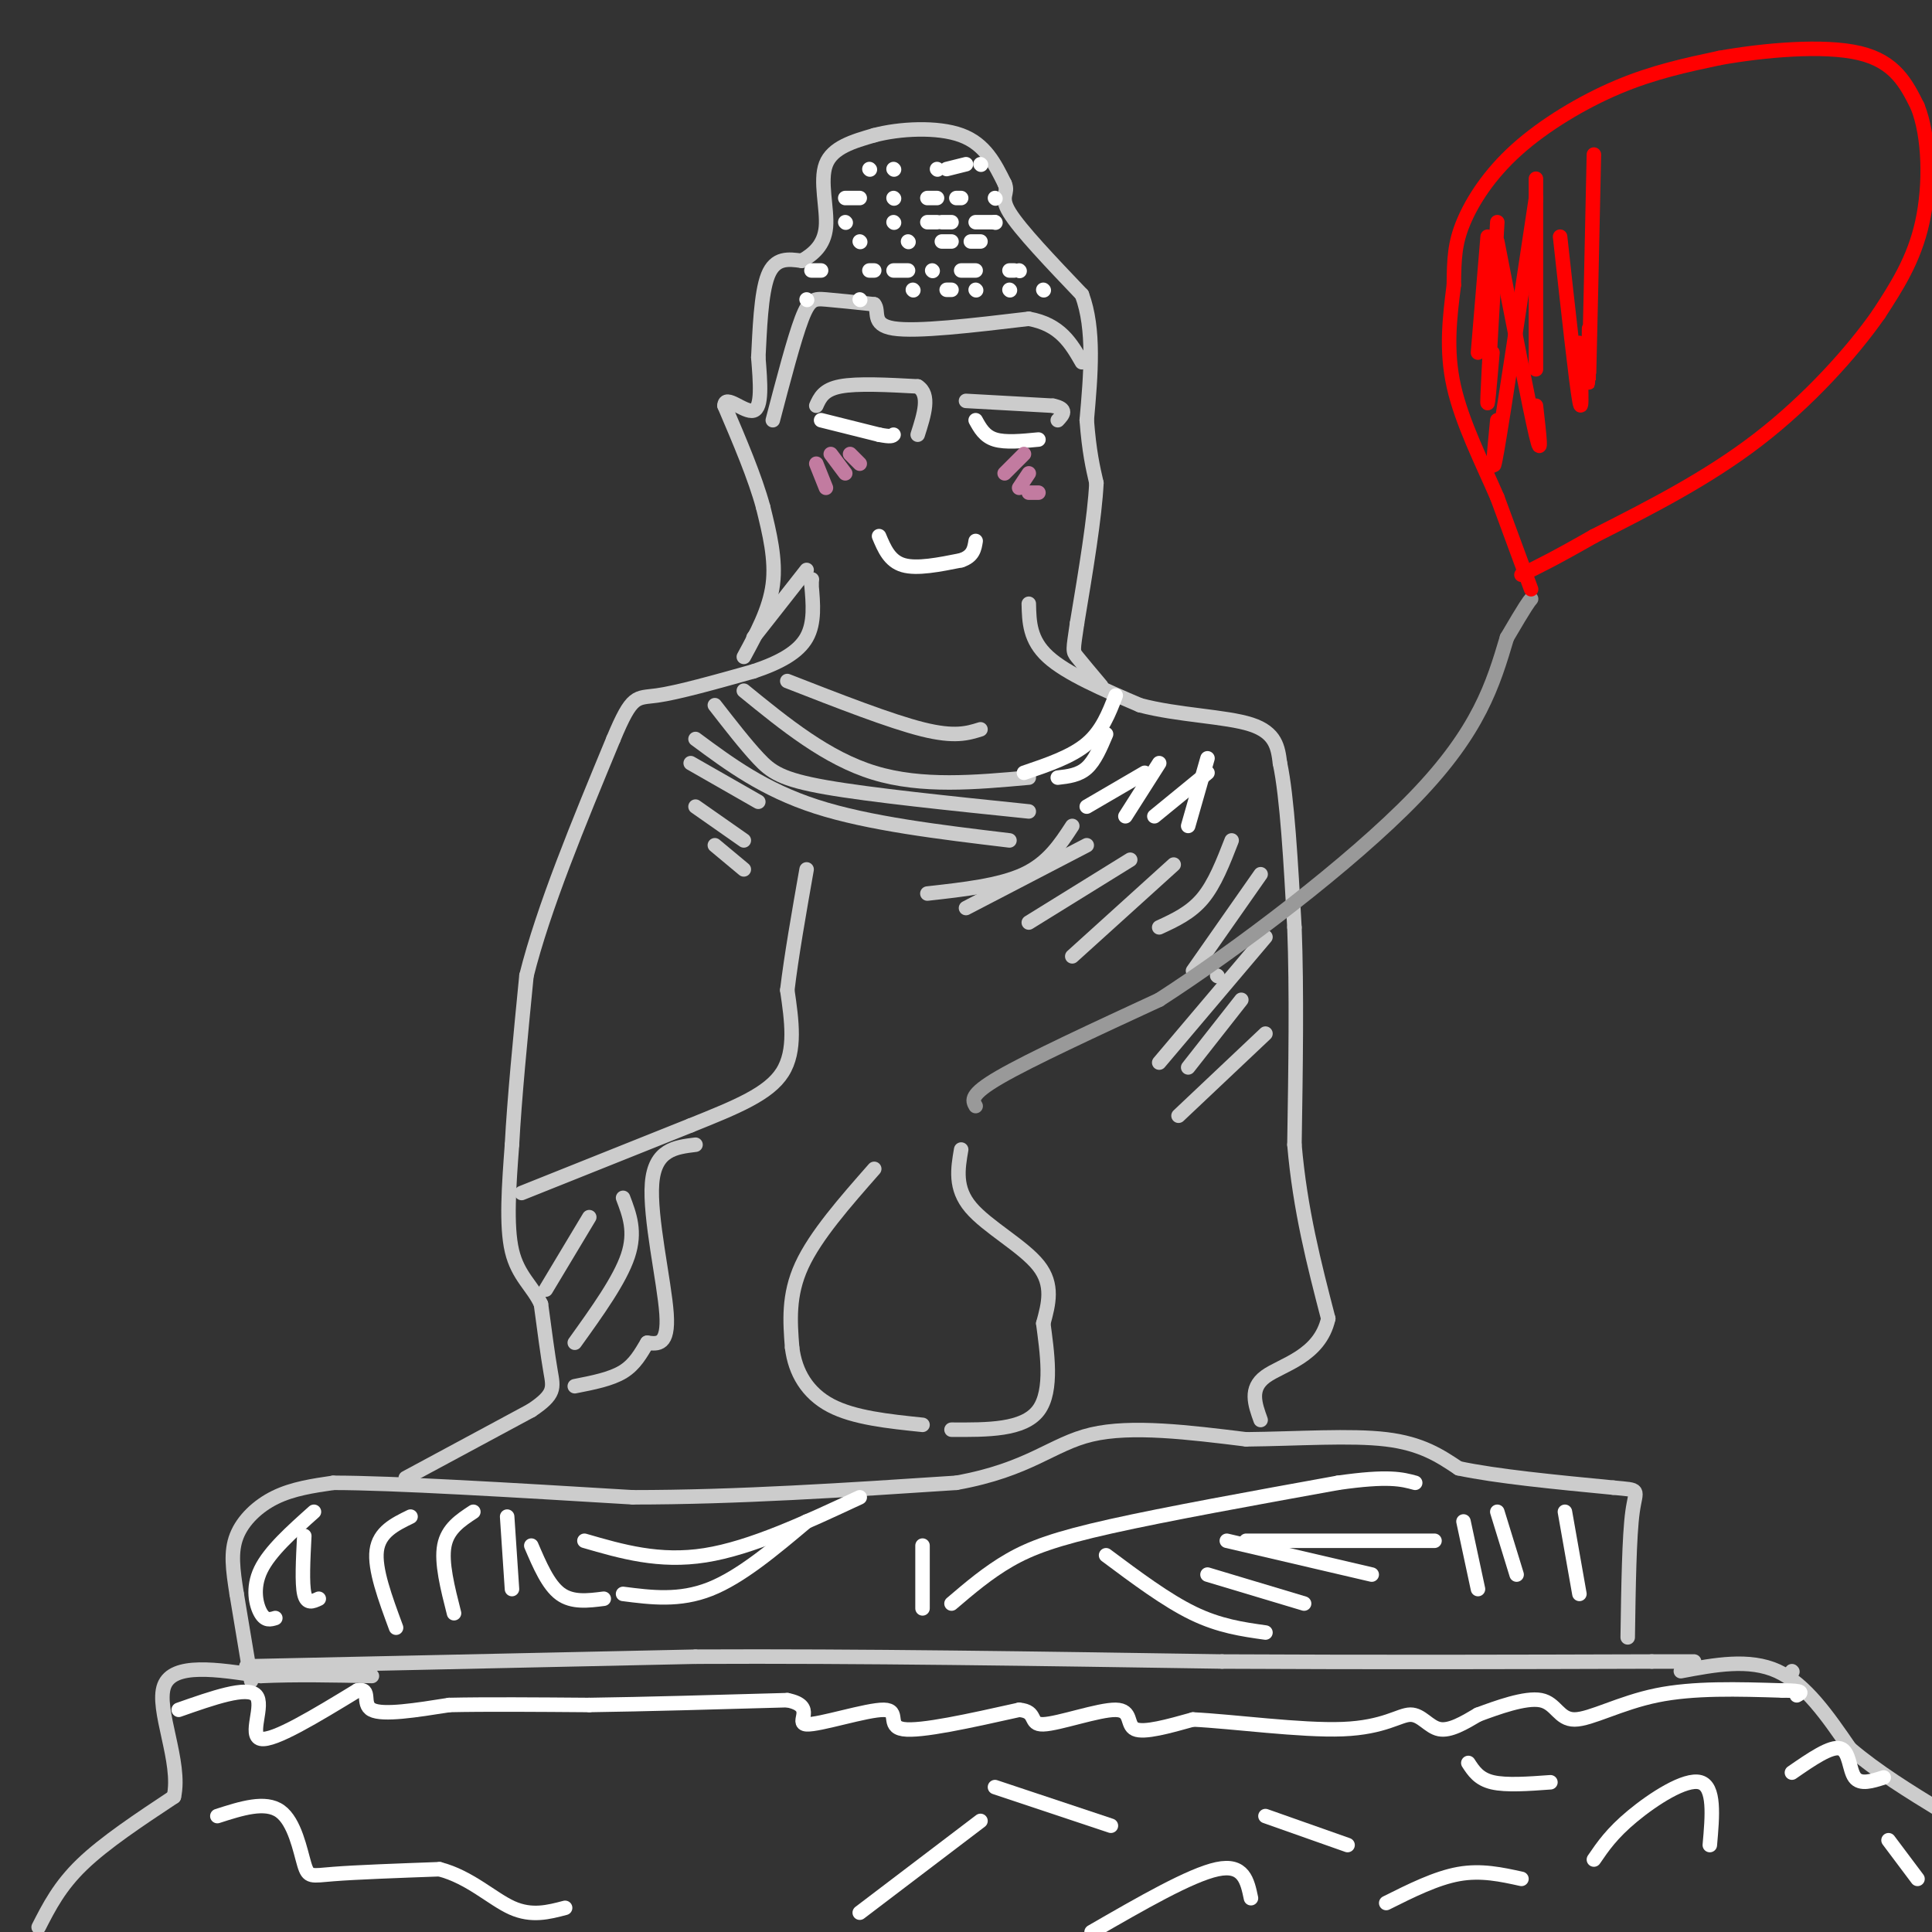 <svg viewBox='0 0 400 400' version='1.1' xmlns='http://www.w3.org/2000/svg' xmlns:xlink='http://www.w3.org/1999/xlink'><rect x="0" y="0" width="400" height="400" fill="#333333" stroke="none"/><g fill='none' stroke='#cccccc' stroke-width='3' stroke-linecap='round' stroke-linejoin='round'><path d='M52,348c0.000,0.000 -3.000,-18.000 -3,-18'/><path d='M49,330c-0.798,-5.060 -1.292,-8.708 0,-12c1.292,-3.292 4.369,-6.226 8,-8c3.631,-1.774 7.815,-2.387 12,-3'/><path d='M69,307c12.333,0.000 37.167,1.500 62,3'/><path d='M131,310c21.500,0.000 44.250,-1.500 67,-3'/><path d='M198,307c15.222,-2.733 19.778,-8.067 28,-10c8.222,-1.933 20.111,-0.467 32,1'/><path d='M258,298c10.756,-0.111 21.644,-0.889 29,0c7.356,0.889 11.178,3.444 15,6'/><path d='M302,304c7.833,1.667 19.917,2.833 32,4'/><path d='M334,308c5.911,0.578 4.689,0.022 4,5c-0.689,4.978 -0.844,15.489 -1,26'/><path d='M51,345c0.000,0.000 93.000,-2.000 93,-2'/><path d='M144,343c33.667,-0.167 71.333,0.417 109,1'/><path d='M253,344c33.000,0.167 61.000,0.083 89,0'/><path d='M342,344c15.000,0.000 8.000,0.000 1,0'/><path d='M8,399c2.167,-4.250 4.333,-8.500 9,-13c4.667,-4.500 11.833,-9.250 19,-14'/><path d='M36,372c1.622,-7.200 -3.822,-18.200 -2,-23c1.822,-4.800 10.911,-3.400 20,-2'/><path d='M54,347c7.167,-0.333 15.083,-0.167 23,0'/><path d='M371,346c0.000,0.000 0.100,0.100 0.1,0.1'/><path d='M348,346c7.083,-1.333 14.167,-2.667 20,0c5.833,2.667 10.417,9.333 15,16'/><path d='M383,362c5.667,4.833 12.333,8.917 19,13'/><path d='M84,306c0.000,0.000 26.000,-14.000 26,-14'/><path d='M110,292c5.022,-3.333 4.578,-4.667 4,-8c-0.578,-3.333 -1.289,-8.667 -2,-14'/><path d='M112,270c-1.644,-3.644 -4.756,-5.756 -6,-11c-1.244,-5.244 -0.622,-13.622 0,-22'/><path d='M106,237c0.500,-9.500 1.750,-22.250 3,-35'/><path d='M109,202c3.500,-14.000 10.750,-31.500 18,-49'/><path d='M127,153c3.911,-9.400 4.689,-8.400 9,-9c4.311,-0.600 12.156,-2.800 20,-5'/><path d='M156,139c5.511,-1.844 9.289,-3.956 11,-7c1.711,-3.044 1.356,-7.022 1,-11'/><path d='M168,121c0.167,-1.833 0.083,-0.917 0,0'/><path d='M213,125c0.083,3.750 0.167,7.500 4,11c3.833,3.500 11.417,6.750 19,10'/><path d='M236,146c7.800,2.089 17.800,2.311 23,4c5.200,1.689 5.600,4.844 6,8'/><path d='M265,158c1.500,7.000 2.250,20.500 3,34'/><path d='M268,192c0.500,13.167 0.250,29.083 0,45'/><path d='M268,237c1.167,13.500 4.083,24.750 7,36'/><path d='M275,273c-1.756,7.867 -9.644,9.533 -13,12c-3.356,2.467 -2.178,5.733 -1,9'/><path d='M108,247c0.000,0.000 35.000,-14.000 35,-14'/><path d='M143,233c9.622,-3.867 16.178,-6.533 19,-11c2.822,-4.467 1.911,-10.733 1,-17'/><path d='M163,205c0.833,-7.000 2.417,-16.000 4,-25'/><path d='M154,136c2.667,-4.917 5.333,-9.833 6,-15c0.667,-5.167 -0.667,-10.583 -2,-16'/><path d='M158,105c-1.667,-6.167 -4.833,-13.583 -8,-21'/><path d='M150,84c0.044,-2.556 4.156,1.556 6,1c1.844,-0.556 1.422,-5.778 1,-11'/><path d='M157,74c0.289,-5.356 0.511,-13.244 2,-17c1.489,-3.756 4.244,-3.378 7,-3'/><path d='M166,54c2.333,-1.345 4.667,-3.208 5,-7c0.333,-3.792 -1.333,-9.512 0,-13c1.333,-3.488 5.667,-4.744 10,-6'/><path d='M181,28c5.156,-1.378 13.044,-1.822 18,0c4.956,1.822 6.978,5.911 9,10'/><path d='M208,38c0.956,2.133 -1.156,2.467 1,6c2.156,3.533 8.578,10.267 15,17'/><path d='M224,61c2.667,7.167 1.833,16.583 1,26'/><path d='M225,87c0.500,6.500 1.250,9.750 2,13'/><path d='M227,100c-0.333,7.000 -2.167,18.000 -4,29'/><path d='M223,129c-0.844,5.800 -0.956,5.800 0,7c0.956,1.200 2.978,3.600 5,6'/><path d='M167,118c0.000,0.000 -11.000,14.000 -11,14'/><path d='M160,87c2.200,-8.400 4.400,-16.800 6,-21c1.600,-4.200 2.600,-4.200 5,-4c2.400,0.200 6.200,0.600 10,1'/><path d='M181,63c1.200,1.356 -0.800,4.244 4,5c4.800,0.756 16.400,-0.622 28,-2'/><path d='M213,66c6.500,1.167 8.750,5.083 11,9'/><path d='M169,84c0.750,-1.667 1.500,-3.333 5,-4c3.500,-0.667 9.750,-0.333 16,0'/><path d='M190,80c2.667,1.667 1.333,5.833 0,10'/><path d='M200,83c0.000,0.000 18.000,1.000 18,1'/><path d='M218,84c3.167,0.667 2.083,1.833 1,3'/><path d='M181,242c-6.083,6.917 -12.167,13.833 -15,20c-2.833,6.167 -2.417,11.583 -2,17'/><path d='M164,279c0.622,5.133 3.178,9.467 8,12c4.822,2.533 11.911,3.267 19,4'/><path d='M199,238c-0.689,4.000 -1.378,8.000 2,12c3.378,4.000 10.822,8.000 14,12c3.178,4.000 2.089,8.000 1,12'/><path d='M216,274c0.733,5.689 2.067,13.911 -1,18c-3.067,4.089 -10.533,4.044 -18,4'/><path d='M144,237c-4.222,0.511 -8.444,1.022 -9,8c-0.556,6.978 2.556,20.422 3,27c0.444,6.578 -1.778,6.289 -4,6'/><path d='M134,278c-1.289,2.133 -2.511,4.467 -5,6c-2.489,1.533 -6.244,2.267 -10,3'/><path d='M129,248c1.333,3.500 2.667,7.000 1,12c-1.667,5.000 -6.333,11.500 -11,18'/><path d='M122,252c0.000,0.000 -9.000,15.000 -9,15'/><path d='M163,141c10.667,4.167 21.333,8.333 28,10c6.667,1.667 9.333,0.833 12,0'/><path d='M154,143c8.583,7.000 17.167,14.000 27,17c9.833,3.000 20.917,2.000 32,1'/><path d='M148,146c3.178,4.089 6.356,8.178 9,11c2.644,2.822 4.756,4.378 14,6c9.244,1.622 25.622,3.311 42,5'/><path d='M144,153c7.083,5.250 14.167,10.500 25,14c10.833,3.500 25.417,5.250 40,7'/><path d='M143,158c0.000,0.000 14.000,8.000 14,8'/><path d='M144,167c0.000,0.000 10.000,7.000 10,7'/><path d='M148,175c0.000,0.000 6.000,5.000 6,5'/><path d='M192,185c7.500,-0.833 15.000,-1.667 20,-4c5.000,-2.333 7.500,-6.167 10,-10'/><path d='M200,188c0.000,0.000 25.000,-13.000 25,-13'/><path d='M213,191c0.000,0.000 21.000,-13.000 21,-13'/><path d='M222,198c0.000,0.000 21.000,-19.000 21,-19'/><path d='M240,192c3.250,-1.500 6.500,-3.000 9,-6c2.500,-3.000 4.250,-7.500 6,-12'/><path d='M247,201c0.000,0.000 14.000,-20.000 14,-20'/><path d='M252,202c0.000,0.000 0.100,0.100 0.1,0.1'/><path d='M240,220c0.000,0.000 22.000,-26.000 22,-26'/><path d='M246,221c0.000,0.000 11.000,-14.000 11,-14'/><path d='M244,231c0.000,0.000 18.000,-17.000 18,-17'/></g>
<g fill='none' stroke='#ffffff' stroke-width='3' stroke-linecap='round' stroke-linejoin='round'><path d='M180,35c0.000,0.000 0.100,0.100 0.1,0.1'/><path d='M185,35c0.000,0.000 0.100,0.100 0.1,0.1'/><path d='M194,35c0.000,0.000 0.100,0.100 0.1,0.1'/><path d='M196,35c0.000,0.000 4.000,-1.000 4,-1'/><path d='M203,34c0.000,0.000 0.100,0.100 0.1,0.1'/><path d='M175,41c0.000,0.000 3.000,0.000 3,0'/><path d='M185,41c0.000,0.000 0.100,0.100 0.1,0.1'/><path d='M192,41c0.000,0.000 2.000,0.000 2,0'/><path d='M198,41c0.000,0.000 1.000,0.000 1,0'/><path d='M206,41c0.000,0.000 0.100,0.100 0.1,0.1'/><path d='M175,46c0.000,0.000 0.100,0.100 0.1,0.1'/><path d='M185,46c0.000,0.000 0.100,0.100 0.1,0.1'/><path d='M192,46c0.000,0.000 2.000,0.000 2,0'/><path d='M195,46c0.000,0.000 2.000,0.000 2,0'/><path d='M202,46c0.000,0.000 4.000,0.000 4,0'/><path d='M206,46c0.000,0.000 0.100,0.100 0.1,0.1'/><path d='M178,50c0.000,0.000 0.100,0.100 0.1,0.1'/><path d='M188,50c0.000,0.000 0.100,0.100 0.1,0.1'/><path d='M195,50c0.000,0.000 2.000,0.000 2,0'/><path d='M201,50c0.000,0.000 2.000,0.000 2,0'/><path d='M168,56c0.000,0.000 2.000,0.000 2,0'/><path d='M180,56c0.000,0.000 1.000,0.000 1,0'/><path d='M185,56c0.000,0.000 3.000,0.000 3,0'/><path d='M193,56c0.000,0.000 0.100,0.100 0.1,0.1'/><path d='M199,56c0.000,0.000 3.000,0.000 3,0'/><path d='M209,56c0.000,0.000 1.000,0.000 1,0'/><path d='M211,56c0.000,0.000 0.100,0.100 0.1,0.1'/><path d='M167,62c0.000,0.000 0.100,0.100 0.1,0.1'/><path d='M178,62c0.000,0.000 0.100,0.100 0.1,0.1'/><path d='M189,60c0.000,0.000 0.100,0.100 0.1,0.1'/><path d='M196,60c0.000,0.000 1.000,0.000 1,0'/><path d='M202,60c0.000,0.000 0.100,0.100 0.1,0.1'/><path d='M209,60c0.000,0.000 0.100,0.100 0.1,0.1'/><path d='M216,60c0.000,0.000 0.100,0.100 0.1,0.1'/><path d='M212,160c4.917,-1.667 9.833,-3.333 13,-6c3.167,-2.667 4.583,-6.333 6,-10'/><path d='M219,161c2.167,-0.250 4.333,-0.500 6,-2c1.667,-1.500 2.833,-4.250 4,-7'/><path d='M225,167c0.000,0.000 12.000,-7.000 12,-7'/><path d='M233,169c0.000,0.000 7.000,-11.000 7,-11'/><path d='M239,169c0.000,0.000 11.000,-9.000 11,-9'/><path d='M246,171c0.000,0.000 4.000,-14.000 4,-14'/><path d='M65,313c-4.578,4.089 -9.156,8.178 -11,12c-1.844,3.822 -0.956,7.378 0,9c0.956,1.622 1.978,1.311 3,1'/><path d='M63,318c-0.250,4.917 -0.500,9.833 0,12c0.500,2.167 1.750,1.583 3,1'/><path d='M85,314c-3.250,1.583 -6.500,3.167 -7,7c-0.500,3.833 1.750,9.917 4,16'/><path d='M98,313c-2.667,1.750 -5.333,3.500 -6,7c-0.667,3.500 0.667,8.750 2,14'/><path d='M105,314c0.000,0.000 1.000,15.000 1,15'/><path d='M110,320c1.750,4.083 3.500,8.167 6,10c2.500,1.833 5.750,1.417 9,1'/><path d='M121,319c7.750,2.250 15.500,4.500 25,3c9.500,-1.500 20.750,-6.750 32,-12'/><path d='M129,330c5.833,0.750 11.667,1.500 18,-1c6.333,-2.500 13.167,-8.250 20,-14'/><path d='M191,320c0.000,0.000 0.000,13.000 0,13'/><path d='M197,332c3.778,-3.222 7.556,-6.444 12,-9c4.444,-2.556 9.556,-4.444 21,-7c11.444,-2.556 29.222,-5.778 47,-9'/><path d='M277,307c10.500,-1.500 13.250,-0.750 16,0'/><path d='M229,322c6.250,4.667 12.500,9.333 18,12c5.500,2.667 10.250,3.333 15,4'/><path d='M250,326c0.000,0.000 20.000,6.000 20,6'/><path d='M254,319c0.000,0.000 30.000,7.000 30,7'/><path d='M258,319c0.000,0.000 39.000,0.000 39,0'/><path d='M303,315c0.000,0.000 3.000,14.000 3,14'/><path d='M310,313c0.000,0.000 4.000,13.000 4,13'/><path d='M324,313c0.000,0.000 3.000,17.000 3,17'/><path d='M37,354c7.089,-2.489 14.178,-4.978 16,-3c1.822,1.978 -1.622,8.422 1,9c2.622,0.578 11.311,-4.711 20,-10'/><path d='M74,350c3.067,-0.622 0.733,2.822 3,4c2.267,1.178 9.133,0.089 16,-1'/><path d='M93,353c7.500,-0.167 18.250,-0.083 29,0'/><path d='M122,353c11.667,-0.167 26.333,-0.583 41,-1'/><path d='M163,352c6.266,1.236 1.432,4.826 4,5c2.568,0.174 12.537,-3.069 16,-3c3.463,0.069 0.418,3.448 4,4c3.582,0.552 13.791,-1.724 24,-4'/><path d='M211,354c3.962,0.313 1.866,3.094 5,3c3.134,-0.094 11.498,-3.064 15,-3c3.502,0.064 2.144,3.161 4,4c1.856,0.839 6.928,-0.581 12,-2'/><path d='M247,356c8.099,0.383 22.346,2.340 31,2c8.654,-0.340 11.715,-2.976 14,-3c2.285,-0.024 3.796,2.565 6,3c2.204,0.435 5.102,-1.282 8,-3'/><path d='M306,355c3.946,-1.463 9.810,-3.619 13,-3c3.190,0.619 3.705,4.013 7,4c3.295,-0.013 9.370,-3.432 17,-5c7.630,-1.568 16.815,-1.284 26,-1'/><path d='M369,350c4.833,0.000 3.917,0.500 3,1'/><path d='M45,376c4.976,-1.601 9.952,-3.202 13,-1c3.048,2.202 4.167,8.208 5,11c0.833,2.792 1.381,2.369 6,2c4.619,-0.369 13.310,-0.685 22,-1'/><path d='M91,387c6.267,1.622 10.933,6.178 15,8c4.067,1.822 7.533,0.911 11,0'/><path d='M178,396c0.000,0.000 25.000,-19.000 25,-19'/><path d='M206,370c0.000,0.000 24.000,8.000 24,8'/><path d='M226,400c10.250,-5.917 20.500,-11.833 26,-13c5.500,-1.167 6.250,2.417 7,6'/><path d='M262,376c0.000,0.000 17.000,6.000 17,6'/><path d='M287,394c5.167,-2.583 10.333,-5.167 15,-6c4.667,-0.833 8.833,0.083 13,1'/><path d='M304,365c1.083,1.667 2.167,3.333 5,4c2.833,0.667 7.417,0.333 12,0'/><path d='M330,385c1.867,-2.733 3.733,-5.467 8,-9c4.267,-3.533 10.933,-7.867 14,-7c3.067,0.867 2.533,6.933 2,13'/><path d='M371,367c4.022,-2.778 8.044,-5.556 10,-5c1.956,0.556 1.844,4.444 3,6c1.156,1.556 3.578,0.778 6,0'/><path d='M391,381c0.000,0.000 6.000,8.000 6,8'/><path d='M170,87c0.000,0.000 12.000,3.000 12,3'/><path d='M182,90c2.500,0.500 2.750,0.250 3,0'/><path d='M202,87c0.917,1.667 1.833,3.333 4,4c2.167,0.667 5.583,0.333 9,0'/><path d='M182,111c1.083,2.583 2.167,5.167 5,6c2.833,0.833 7.417,-0.083 12,-1'/><path d='M199,116c2.500,-0.833 2.750,-2.417 3,-4'/></g>
<g fill='none' stroke='#c27ba0' stroke-width='3' stroke-linecap='round' stroke-linejoin='round'><path d='M169,96c0.000,0.000 2.000,5.000 2,5'/><path d='M172,94c0.000,0.000 3.000,4.000 3,4'/><path d='M176,94c0.000,0.000 2.000,2.000 2,2'/><path d='M208,98c0.000,0.000 4.000,-4.000 4,-4'/><path d='M211,101c0.000,0.000 2.000,-3.000 2,-3'/><path d='M213,102c0.000,0.000 2.000,0.000 2,0'/></g>
<g fill='none' stroke='#999999' stroke-width='3' stroke-linecap='round' stroke-linejoin='round'><path d='M202,229c-0.667,-1.167 -1.333,-2.333 5,-6c6.333,-3.667 19.667,-9.833 33,-16'/><path d='M240,207c16.067,-10.356 39.733,-28.244 53,-42c13.267,-13.756 16.133,-23.378 19,-33'/><path d='M312,132c4.000,-6.833 4.500,-7.417 5,-8'/></g>
<g fill='none' stroke='#ff0000' stroke-width='3' stroke-linecap='round' stroke-linejoin='round'><path d='M317,122c0.000,0.000 -7.000,-19.000 -7,-19'/><path d='M310,103c-3.089,-7.133 -7.311,-15.467 -9,-23c-1.689,-7.533 -0.844,-14.267 0,-21'/><path d='M301,59c0.054,-5.472 0.190,-8.652 2,-13c1.810,-4.348 5.295,-9.863 11,-15c5.705,-5.137 13.630,-9.896 21,-13c7.370,-3.104 14.185,-4.552 21,-6'/><path d='M356,12c9.178,-1.644 21.622,-2.756 29,-1c7.378,1.756 9.689,6.378 12,11'/><path d='M397,22c2.489,6.200 2.711,16.200 1,24c-1.711,7.800 -5.356,13.400 -9,19'/><path d='M389,65c-5.444,7.844 -14.556,17.956 -25,26c-10.444,8.044 -22.222,14.022 -34,20'/><path d='M330,111c-8.167,4.667 -11.583,6.333 -15,8'/><path d='M308,49c0.000,0.000 -2.000,24.000 -2,24'/><path d='M310,46c-0.917,15.750 -1.833,31.500 -2,36c-0.167,4.500 0.417,-2.250 1,-9'/><path d='M318,37c0.000,15.750 0.000,31.500 0,37c0.000,5.500 0.000,0.750 0,-4'/><path d='M318,41c-3.333,22.167 -6.667,44.333 -8,52c-1.333,7.667 -0.667,0.833 0,-6'/><path d='M310,50c3.333,17.167 6.667,34.333 8,40c1.333,5.667 0.667,-0.167 0,-6'/><path d='M323,49c1.667,15.167 3.333,30.333 4,34c0.667,3.667 0.333,-4.167 0,-12'/><path d='M330,32c-0.417,19.500 -0.833,39.000 -1,45c-0.167,6.000 -0.083,-1.500 0,-9'/></g>
</svg>